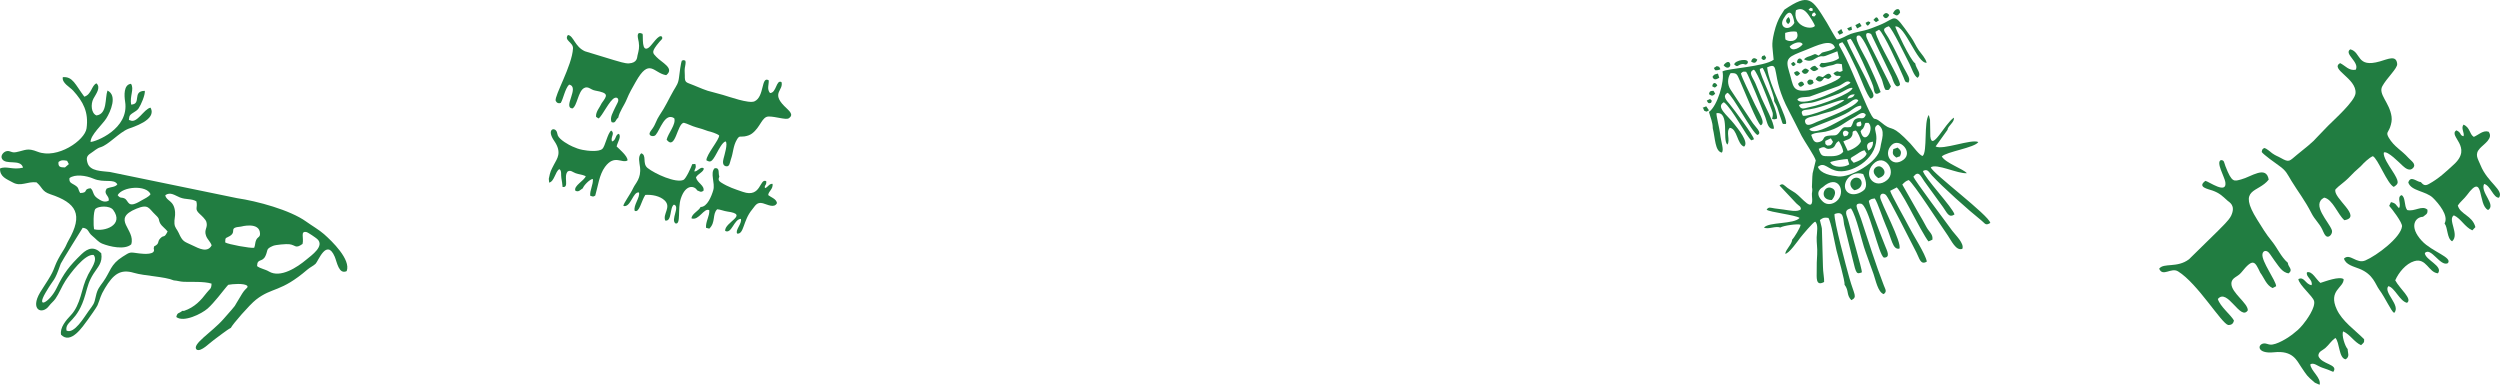 <?xml version="1.0" encoding="UTF-8"?> <svg xmlns="http://www.w3.org/2000/svg" xmlns:xlink="http://www.w3.org/1999/xlink" xmlns:xodm="http://www.corel.com/coreldraw/odm/2003" xml:space="preserve" width="162.872mm" height="25.067mm" style="shape-rendering:geometricPrecision; text-rendering:geometricPrecision; image-rendering:optimizeQuality; fill-rule:evenodd; clip-rule:evenodd" viewBox="0 0 7299.03 1123.34"> <defs> <style type="text/css"> .fil0 {fill:#217D41} .fil1 {fill:#217D41} </style> </defs> <g id="Слой_x0020_1">  <path class="fil0" d="M844.17 712.94c19.96,2.31 17.37,14.56 39.16,-0.73 4.45,-17.76 -7.15,-38.22 11.15,-34.75 4.97,0.94 27.66,16.75 31.59,20.27 23.08,20.66 -17.04,47.95 -31.45,60.07 -26.47,22.26 -75.75,55.02 -109.51,34.81 -11.52,-6.9 -23.98,-7.77 -34.55,-15.67 0.5,-23.92 15,-9.62 24.47,-29.74 8.31,-17.68 -0.07,-19.8 22,-29.34 7.82,-3.38 38.93,-5.87 47.13,-4.92zm-186.71 -5.24c0.38,-16.56 1.29,-10.98 13.58,-18.65 21.74,-13.57 -6.18,-24.15 32.46,-27.5 0.11,-0.01 54.92,-15.14 55.65,20.61 0.22,11.01 -6.31,8.45 -11.11,18.27 -3.63,7.43 -2.33,14.13 -5.86,22.89 -9.9,2.25 -77,-10.08 -84.73,-15.62zm-207.68 11.82l-0.96 6.48c7.2,18.8 -30.01,15.51 -42.15,13.92 -29.16,-3.82 -25.19,-5.23 -48.62,9.52 -36.19,22.78 -35.31,43.3 -56.5,72.86 -11.18,15.59 -17.26,21.87 -21.48,41.57 -5.4,25.25 -6.87,24.14 -21.63,44.56 -12.36,17.11 -42.05,68.17 -64.36,56.6 -4.62,-29.05 32.2,-23.35 55.34,-105.86 6.92,-24.67 9.73,-37.88 23.46,-59.8 12.79,-20.42 27.2,-31.72 22.77,-59.98 -19.78,-20.2 -38,-16.26 -57.37,2.42 -35.91,34.64 -51.74,55.16 -73.06,99.31 -19.93,41.27 -61.43,63.53 -32.23,13.44 26.97,-46.28 24.33,-27.9 44.42,-84.84 1.52,-4.32 63.42,-104.13 64.04,-104.73 18.09,1.99 14.56,12.76 27.81,23.47 10.57,8.54 17.65,18.18 29.09,22.82 21.78,8.84 65.97,18.95 84.81,2.09 13.6,-44.14 -60.33,-73.31 15.2,-104.15 35.84,-14.64 35.26,-1.1 55.54,18 14.69,13.83 6.81,12.01 14.33,25.88 3.39,6.26 14.9,14.72 21.12,22.71 -10.84,21.63 -9.78,8.08 -21.32,20.04 -10.41,10.79 -0.26,14.45 -18.24,23.67zm-175.23 -50.22c-1.87,-8.73 -2.75,-52.88 4.27,-59.63 8.38,-8.05 41.6,-10.42 51.64,3.24 32.71,44.52 -26.05,64.34 -55.91,56.39zm234.79 -16.47c-1.04,-12.52 2.94,-21.07 1.81,-33.96 -3.09,-35.35 -25.78,-30.88 -28.54,-49.05 14.83,-10.59 28.22,0.83 42.53,6.56 17.77,7.12 33.76,2.78 48.19,11.45 4.9,19.01 -6.86,21.67 9.63,36.65 5.58,5.07 17.52,15.87 19.7,23.63 4.88,17.45 -7.98,21.6 -0.82,40.88 3.67,9.87 12.82,17.26 16.09,27.35 -11.94,22.43 -36.84,9.37 -55.4,0.35 -24.81,-12.05 -28.65,-9.56 -40.75,-36.61 -5.31,-11.85 -11.39,-14.69 -12.44,-27.25zm-165.85 -83.01c14.18,-25.58 83.94,-30.63 96.09,-2.87 -5.51,8.36 -18.24,13.15 -27.22,18.67 -41.39,25.4 -35.68,0.17 -48.61,-6.14 -9.84,-4.8 -11.69,1.25 -20.26,-9.66zm-59.3 8.88c-14.74,-10.33 -9.85,-20.85 -19.77,-29.18 -22.85,2.33 -4.83,13.12 -30.23,14.06 -7.92,-12.47 -2.03,-14.72 -16.9,-23.77 -9.37,-5.7 -15.95,-6.8 -14.45,-19.92 15.96,-11.97 47.9,-7.85 69.85,1.64 31.2,13.5 59.82,-1.07 69.97,16.7 -6.99,9.07 -18.7,6.53 -31.36,12.56 -10.12,16.71 7.93,19.44 6.4,34.73 -11.8,7.02 -22.5,0.88 -33.51,-6.83zm-113.43 -105.74c8.57,-6.54 14.4,-5.48 25.11,-3.51l5.12 9.68 -11.31 9.72c-13.7,-0.09 -20.3,-1.32 -18.92,-15.89zm336.48 345.64c11.88,0.83 17.99,3.75 29.87,4.17 20.21,0.71 58.73,-1.64 80.5,5.27 -0.25,16.51 -5.21,14.92 -13.99,26.5 -16.59,21.86 -35.09,42.56 -66.42,53.1l-5.12 -0.04c-9.63,8.59 -14.21,3.36 -17.35,17.93 21.13,16.62 73.55,-8.85 91.78,-25.02 9.62,-8.53 21.46,-22.33 30.33,-33 4.19,-5.03 27.04,-33.98 29.55,-36 14.35,-2.47 44.2,-4.88 54.88,2.25 5.02,6.61 -2.79,5.18 -14.31,23.58 -32.28,51.53 -6.83,19.54 -54.72,74.45 -33.32,38.2 -94.6,74.21 -77.86,89.19 12.84,6.89 37.54,-19.76 49.63,-28.26 12.11,-8.51 39.35,-30.38 49.97,-35.43 4.98,-10.57 54.8,-67.85 73.47,-82.4 48.16,-37.53 71.37,-20.22 150.29,-87.99 7.7,-6.61 16.81,-10.39 23.54,-16.65 7.59,-7.07 32.39,-75.98 56.08,-20.6 6.55,15.32 11.71,52.58 34.83,41.92 12.9,-33.6 -42.76,-87.31 -66.19,-107.99 -14.13,-12.47 -36.21,-25.25 -52.29,-36.82 -47.01,-33.79 -143.48,-59.7 -201.52,-68.21l-371.51 -76.49c-22.36,-2.89 -58.11,-1.41 -65.22,-26.7 -3.85,-13.7 -2.7,-20.22 9.72,-28.13 10.79,-6.88 17.39,-14.26 28.39,-17.43 22.91,-6.62 54.42,-43.05 81.1,-53.76 11.04,-4.44 84.84,-25.61 64.82,-61.76 -19.19,3.83 -39.16,46.81 -59.03,37.25 -2.42,-2.81 -5.84,4.23 -2.91,-10.31 2.11,-10.45 19.64,-13.74 27.03,-24.63 7.36,-10.84 19.54,-39.41 18.28,-51.34 -38.25,0.19 -8.32,39.22 -39.99,40.1 -4.45,-25.4 9.73,-45.63 -0.41,-60.66 -21.91,2.21 -19.89,34.78 -17.18,51.9 12.77,80.49 -87.29,117.88 -100.88,117.79 -0.28,-20.25 35.01,-51.28 45.89,-68.59 12.74,-20.25 33.14,-67.37 3.51,-81.41 -7.91,22.26 0.27,68.31 -32.14,72.65 -15.65,-6.18 -17.29,-33.25 -8.87,-48.96 7.17,-13.39 22.52,-32.23 8.87,-44.69 -14.19,5.39 -14.41,32.66 -35.53,38.88 -26.97,-36.21 -33.7,-59.31 -62.75,-56.97 -3.34,17.11 20.73,28.85 30.26,39.39 29.34,32.43 45.5,62.52 39.1,109.93 -4.76,35.28 -85.67,90.87 -142.92,68.41 -30.55,-11.98 -34.35,-4.5 -62.72,1.22 -14.74,2.97 -16.45,-5.63 -28.63,-2.71 -7.91,1.9 -17.5,12.23 -12.86,21.61 10.35,20.48 54.81,-0.51 61.63,26.36 -30.52,7.46 -49.06,-5.93 -67.2,2.51 -0.7,24.22 18.42,30.35 37.44,40.79 23.67,12.98 41.85,-3.59 69.05,-0.43 17.86,14.83 15.05,26.32 40.32,34.72 75.88,25.22 97.35,58.41 52.68,135.87 -5.16,8.95 -6.47,15.08 -12.64,24.77 -31.25,49.01 -22.76,48.48 -39.71,78.16 -9.79,17.14 -20.04,31.18 -29.8,47.47 -30.86,51.48 5.62,66.73 25.64,40 6.42,-8.58 13.05,-12.94 18.88,-21.22 10.63,-15.09 18.5,-35.78 28.74,-51.68 13.39,-20.8 57.16,-80.17 82.67,-76.04 12.87,15.03 -7.83,40.81 -15.82,56.93 -12.86,25.93 -14.14,37.38 -22.16,63.86 -5.96,19.7 -14.36,40.2 -28.36,54.88 -13.52,14.17 -32.99,36.47 -28.64,57.36 28.73,28.82 62.68,-23.17 78.57,-44.73 4.75,-6.43 25.5,-35.85 27.71,-41.21 9.29,-22.45 7.63,-26.62 21.86,-50.2 24.24,-40.22 44.68,-56.68 84.47,-44.7 30.42,9.16 90.22,10.77 116.33,22.02z"></path> <g id="_2008173128096"> <path class="fil1" d="M6892.27 485.62c8.37,-9.45 24.46,-25.02 35.45,-29.69 14.45,6.22 42.06,80.76 61.15,89.73 14.23,-9.44 18.05,-12.8 -5.7,-49.23 -7.45,-11.43 -26.7,-39.56 -23.11,-51.33 11.36,-5.14 45.04,29.99 55.19,39.22 8.03,7.53 20.77,16.54 30.07,6 10.25,-11.62 -5.97,-20.75 -14,-29.76 -19.73,-22.14 -41.22,-31.94 -56.68,-57.93 -9.66,-16.24 -2.09,-15.6 3.42,-30.89 3.78,-10.49 5.84,-20.89 4.36,-31.35 -5.84,-41.4 -39.77,-65.23 -26.92,-88.84 13.13,-24.14 44.47,-52 43.34,-64.82 -2.36,-26.79 -25.91,-14.51 -50.42,-7.48 -69.4,19.93 -53.81,-27.16 -86.5,-35.27 -19.95,13.11 28.02,37.29 15.9,59.63 -20.27,3.73 -30.06,-11.99 -45.71,-19.36 -30.64,18.05 48.86,44.6 45.14,87.98 -2.03,23.66 -62.53,77.03 -80.71,95.53 -54.04,54.95 -28.26,34.05 -90.08,84.03 -22.57,18.25 -21.82,23.94 -47.35,9.42 -10.47,-5.95 -13.53,-5.66 -25.03,-13.65 -7.62,-5.3 -15.08,-13.72 -23.57,-15.48 -6.39,4.63 -5.34,3.23 -7.16,11.7 5.55,7.94 40.63,33.01 50.41,39.85 21.66,15.18 23.96,24.22 36.68,44.98 19.7,32.17 38.43,55.22 58.14,93.78 9.85,19.27 22.4,28.74 31.52,47.5 2.95,6.07 7.64,19.91 14.7,21.13 7.87,1.37 16.5,-10.49 13.16,-19.66 -8.77,-24.05 -60.81,-74.06 -22.4,-94.38 24.62,4.14 40.06,49.64 59.16,65.94 54.85,-9.38 -35.52,-65.62 -25.98,-90.09 8.01,-9.24 27.29,-21.91 38.38,-33.65 10.28,-10.88 23.72,-24 35.15,-33.57z"></path> <path class="fil1" d="M6599.01 796.06c11.35,14.88 17.76,36.79 36.15,44.98l10.29 -5.39c-0.28,-16.36 -43.57,-72.88 -39.93,-94.06 1.68,-9.77 10.72,-11.83 18.04,-4.54 4.84,4.82 11.64,16.77 16.65,23.11 11.07,14 21.94,35.76 41.86,37.9 14.2,-11.56 -2.23,-18.56 -2.44,-30.78 -19.85,-17.01 -30.44,-43.23 -46.93,-63.31 -17.33,-21.09 -28.02,-39.48 -42.38,-62.35 -59.1,-94.18 2.61,-77.55 33.45,-117.28 -7.3,-42.95 -51.41,-7.93 -80.5,-0.53 -20.58,5.23 -26.65,11.05 -45.89,-38.7 -4.21,-10.88 -2.96,-17.51 -12.97,-17.73 -15.7,5.34 10.36,48.84 12.7,64.19 5.71,37.6 -48.18,-1.6 -58.15,-3.57 -25.44,18.41 8.43,23.85 20.72,28.32 20.68,7.52 28.26,15.43 43.67,29.42 5.45,4.95 24.93,13.6 10.73,43.99 -6.4,13.7 -27.6,32.87 -38.62,44.42l-84.42 82.77c-34.79,26.36 -73.87,9.54 -87.11,27.57 10.5,24.95 34.87,-4.75 55.22,7.83 57.17,35.37 126.35,151.65 146.19,156.53 9.71,0.3 15.05,-3.66 16.87,-13.26 -9.38,-16.6 -40.58,-40.96 -46.99,-62.58 28.13,-33.8 66.25,65.74 87.5,32.97 0.66,-20.61 -47.82,-51 -47.92,-77.52 -0.07,-18.43 17.99,-19.32 28.82,-32.82 35.48,-44.26 39.68,-32.22 55.42,0.42z"></path> <path class="fil1" d="M6758.55 1117.39l13.78 5.96c5.78,-19.93 -26.52,-41.3 -27.05,-59.71 10.37,-6.12 21.4,5.42 34.41,9.69 9.82,3.23 23.35,8.1 32.55,12.39 16.66,-22.51 -34.97,-21.47 -43.46,-46.47 -0.07,-13.53 11.31,-15.15 20.96,-23.8 11.33,-10.15 14.91,-18.57 28.65,-28.85 12.7,12.61 9.72,59.42 30.06,62.48 12.93,-8.12 5.89,-18.91 5.84,-29.92 -7.81,-7.95 -18.58,-41.4 -13.04,-51.66 20.1,8.82 32.07,31.42 52.17,40.29 8.77,-8.61 9.31,-6.82 8.9,-17.47 -27.29,-27.38 -63.46,-51.85 -79.75,-86.8 -26.14,-56.07 20.87,-63.29 19.95,-88.55 -12.58,-9.11 -53.15,6.43 -67.86,11.02 -12.99,-10.91 -24.26,-35.59 -39.22,-30.94 -3.86,14.3 17.87,20.8 13.59,37.52 -18.37,-2.25 -21.22,-26.27 -38.73,-17.72 2.04,17.37 42.54,49.95 45.97,64.2 4.48,18.62 -21.34,55 -33.01,68.95 -11.32,13.53 -17.54,18.26 -30.68,28.69 -11.2,8.89 -46.54,31.41 -64.82,29.43 -5.51,-0.59 -12.06,-3.87 -17.44,-3.48 -19.94,1.46 -22.5,31.39 29.25,25.84 55.25,-5.92 66.21,24.3 79.34,43.52 16.42,24.06 15.43,24.99 39.64,45.37z"></path> <path class="fil1" d="M7137.18 652.3c10.19,13.66 6.39,43.26 21.97,52.2 22.72,-19.75 -14.09,-63.59 5.14,-75.85 21.21,9.65 31.1,33.49 53.86,43.93l9.06 -9.47c-8.95,-34.25 -44.34,-36.82 -51.35,-63.16 6.15,-9.93 18.55,-19.31 26.88,-30.64 51.12,-69.56 30.4,29.54 61.63,43.83 24.38,-15.47 -23.98,-51.73 -11.71,-76.06 18.65,4.11 26.81,41.13 43.41,40.1 15.44,-22.25 -33.41,-43.56 -53.98,-95.15 -7.17,-17.98 -18.44,-31.08 -1.7,-48.93 12.37,-13.2 39.65,-29.3 25.5,-48.53 -15.99,-5.37 -29.48,9.28 -43.33,15.09 -13.45,-8.43 -9.98,-26.9 -30.06,-35.83 -8.29,10.76 3.38,23.4 0.22,33.87 -12.33,-2.3 -5.39,-10.83 -21.36,-17.21 -24.07,16.99 49.13,48.44 -6.74,99.4 -24.46,22.31 -43.57,40.98 -73.53,57.45 -10.79,5.93 -15.79,2.93 -23.25,-5.77 -12.06,-0.37 -29.51,-20.66 -36.57,1.17 8.05,25.31 51.63,24.71 72.18,45.07 16.42,16.26 46.56,51.93 33.75,74.48z"></path> <path class="fil1" d="M6975.55 601.03c7.89,8.6 38.6,48.74 37.45,59.73 -3.41,32.54 -73.47,85.34 -107.2,99.69 -25.85,10.99 -44.85,-22.39 -62.29,-5.51 4.88,18.04 28.37,23.11 45.06,29.79 40.79,16.31 46.32,45.2 57.82,60.84 18.99,25.84 34.45,62.73 43.59,68.13 20.74,-21.59 -32.78,-60.41 -16.82,-78.29 18.9,4.51 33.02,43.86 54.36,48.71 16.88,-11.31 -20.4,-39.83 -34.36,-65.72 9.98,-22.56 30.87,-48.46 55.28,-55.84 35.68,-10.78 41.68,32.91 69.39,35.46 16.38,-21.44 -37.17,-38.97 -38.27,-59.22 17.87,-19.06 45,40.62 67.14,29.65 15.04,-16.88 -46.26,-33.53 -75.54,-64.93 -40.02,-42.91 -18.52,-70.24 3.05,-70.53 8.95,-7.56 14.36,-7.65 12.98,-20.85 -15.95,-13.91 -36.93,6.54 -59.13,1.08 -9.4,-11.82 -4.36,-38.34 -16.64,-43.51 -14.73,6.38 0.93,26.87 -7.36,37.98 -9.53,-8.96 -7.3,-13.99 -23.33,-17.59l-5.18 10.91z"></path> </g> <g id="_2008173130592"> <path class="fil1" d="M5468.53 479.52c33.25,-35.67 71.15,20.9 41.07,46.19 -35.12,29.53 -72.33,-12.66 -41.07,-46.19zm-28.79 28.56c5.95,12.79 14.33,36.04 2.27,46.9 -11.39,10.25 -33.21,17.46 -46.65,7.17 -23.5,-17.99 2.15,-66.82 44.38,-54.07zm-118.14 38.48c43.56,-39.58 66.46,8.77 45.86,35.23 -10.73,13.79 -31.92,19.49 -44.97,7.29 -30.21,-28.26 -0.92,-42.5 -0.89,-42.52zm201.78 -123.71c22.44,-21.34 63.54,21.65 33.8,43.71 -34.09,25.28 -61.07,-17.8 -33.8,-43.71zm-111.33 52.47c-12.36,-12.44 -11.77,-13.14 3.49,-21.63 9.61,-5.35 16.58,-12.62 28.22,-14.97l6.24 10.24c-5.1,13.41 -24.8,22.01 -37.95,26.37zm-68.62 -1.72c6.33,-3.74 41.44,-9.2 50.79,-9.47l4.9 15.82c-14.39,9.63 -47.66,10.67 -55.7,-6.35zm111.53 -33.91c-7.95,-15.37 -3.71,-24.33 13.71,-26.07 0.1,10.93 -3.89,20.69 -13.71,26.07zm-73.19 -26.9c10.44,-5.79 19.32,-4.65 25.14,-15.76 5.05,-9.63 -3.37,-13.85 11.52,-15.88 6.87,6.66 12.85,21.22 15.01,31.16 -4.26,12.32 -24.35,24.67 -38.79,28.09l-12.88 -27.62zm-74.26 74.33c20.31,-16.55 28.7,9.29 60.75,12.65 45.46,4.75 118.3,-41.9 109.37,-106.57 -2.12,-15.35 -8,-21.67 5.27,-29.34 24.34,15.51 9.8,45.55 7.16,66.72 -5.53,44.41 -89.07,88.21 -123.15,84.55 -19.95,-2.14 -51.61,-7.56 -59.4,-28zm37.18 -53.24c17.16,-3.93 9.81,-14.43 23.99,-22.11 5.63,9.34 12.03,21.35 12.73,31.45 -9.11,11.71 -26.08,13.22 -40.72,12.9 -19.93,-0.43 -23.49,1.23 -30.64,-21.65 23.98,-12.48 14.79,3.95 34.64,-0.6zm87.52 -50.6c5.36,-9.66 5.52,-2.6 10.54,-14.74 3.83,-9.26 -0.32,-10.52 12.7,-9.75 18.64,18.1 -12.09,68.78 -23.25,24.49zm-86.82 20.48l6.26 10.41c-4.54,8.59 -5.82,10.89 -16.33,10.92 -7.12,-5.1 -6.26,-2.66 -6.13,-13.7l16.2 -7.63zm38.4 -5.52c-10.18,-16.58 6.6,-22.21 13.77,-10.89 -4.17,10.51 -2.46,8.16 -13.77,10.89zm48.67 -43.7c4.31,10.97 2.44,16.49 -11.15,13.75 -3.37,-11.15 1.92,-10.93 11.15,-13.75zm-28.86 16.22c-19.1,3.2 -18.56,-5.5 -30.83,11.92 -10.76,15.29 -13.1,11.99 -29.4,13 -26.77,1.66 -12.17,12.32 -30.64,18.53 -16.85,5.66 -19.58,-7.25 -24.75,-20.33 9.78,-7.3 28.71,-6.77 41.35,-9.4 37.94,-7.9 56.61,-28.04 82.23,-41.09 15.42,-7.85 26.4,-21.33 36.02,-8.14 -7.39,17.65 -15.03,5.23 -28.55,11.65 -10.59,5.04 -7.41,13.6 -15.43,23.88zm-42.48 -12.54c-14.65,7.96 -68.37,37.82 -78.87,18.7 5.42,-4.87 91.53,-34.09 116.44,-50.65 10.89,-7.23 21.78,-17.5 35.13,-17.69 2.08,9.01 -0.81,9.49 -10.87,15.77l-61.82 33.87zm-55.49 -21.35c40.75,-13.84 35.99,-6.56 84.87,-31.63 11.83,-6.06 26.2,-22.47 35.17,-12.01 -9.72,20.74 -94.97,51.94 -120.93,62.57 -10.42,4.28 -32.21,18.14 -34.8,-1.46 -1.63,-12.39 25.32,-13.95 35.69,-17.47zm109.35 -61.65c-4.1,10.36 -10.97,9.89 -21.25,12.91 2.15,-9.17 11.52,-12.69 21.25,-12.91zm-132.25 44.16c42.95,-6.87 90.37,-30.79 101.85,-27.25 -11.11,13.56 -104.42,50.09 -120.9,45.71 -10.17,-18.28 6.03,-16.38 19.05,-18.45zm86.2 -46.28c11.16,-4.26 30.83,-19.1 39.71,-16.36 -1.4,16.59 -96.03,50.53 -121.27,54.99 -16.29,2.88 -28.67,12.07 -35.11,-4.72 10.09,-7.24 23.51,-4.75 37.27,-7.24 17.04,-3.08 61.35,-19.77 79.39,-26.67zm33.98 -31.51c-11.24,11.54 -137.98,74.79 -155.32,49.56 4.45,-9.33 25.71,-6.9 35.94,-9.06l84.96 -30.95c14.14,-6.08 24.41,-20.37 34.43,-9.55zm-28.49 -18.04c-6.74,14.17 -76.66,37.64 -94.6,40.04 -48.96,6.57 -43.38,-13.84 -55.7,-52.53 -13.73,-43.1 -2.86,-44.92 48.13,-65.13 31.51,-12.49 75.83,-35.13 85.17,-6.91 -4.88,6.25 -17.17,9.16 -25,11.19 -20.46,5.3 -7.73,1.1 -22.92,12.08 -13.05,-7.08 -9.51,-4.19 -22.84,0.61 -8.46,3.05 -12.92,3.34 -19.76,10.23 23.65,12.45 31.34,-5.5 48.26,-8.66 6.01,-1.12 6.07,1.39 14.29,-1.22l35.03 -13.52 4.85 20.17c-11.19,8.62 -22.86,10.8 -38.68,13.54 -14.1,2.44 -11.11,-4.46 -18.88,7.73 8.08,11.6 16.38,2.51 32.59,0.16 18.1,-2.63 11.44,-8.02 33.17,-3.96l2.16 19.38c-17.06,9.44 -7.43,-6.54 -26.92,7.16 10.38,13.84 13.99,3.26 21.64,9.64zm-111.24 -94.53c-5.1,8.44 -30.96,25.02 -38,6.87 5.94,-7.23 30.32,-19.32 38,-6.87zm-50.21 -13.54c-1.12,-4.09 -1.15,-15.58 -0.96,-19.38 9.9,-3.44 23.81,-5.64 33.59,-3.21 10.87,23.93 -16.35,33.41 -32.63,22.59zm84.03 -79.48c5.75,6.88 7.6,4.84 -0.25,12.4l-6.45 -2.05c0.45,-7.73 0.05,-5.69 6.7,-10.35zm1.81 39.96c-12.69,13.5 -66.24,-0.65 -55.32,-45.97 15.25,-7.73 25.03,-1.47 35.01,11.24 4.26,5.43 19.91,29.04 20.31,34.74zm-5.88 -45.32c-5.1,3.16 -8.74,1.01 -12.75,-2.32 10.66,-9.13 2,-4.57 11.28,-4.36l1.47 6.67zm-54.07 36.22c-15.09,26.7 -46.32,13.88 -32.16,-11.51 18,-32.29 27.9,-17.67 32.16,11.51zm-28.96 -38.74c-2.77,6.43 -19.54,22.32 -30.09,66.82 -9.04,38.12 -4.18,42.98 -1.41,79.5 -27.38,20.49 -135.99,25.36 -149.34,34.09 6.75,28.32 -14.76,100.89 -39.49,118.31 4.67,18.13 10.81,28.56 11.08,47.66 7.27,28.78 6.28,67.58 26.7,71.1 6.27,-8.99 -1.81,-26.65 -5.31,-56.05 -1.56,-13.05 -11.66,-52.96 -10.5,-59.1 40.15,-5.9 15.82,79.3 31.9,91.73 8.98,-13.13 -5.1,-37.26 6.95,-49.04 22.14,2.66 20.8,47.51 41.66,55.06 15.75,-12.48 -19.16,-53.94 -29.31,-66.84 -20.62,-26.22 -54.07,-49.13 -29.68,-62.97 24.99,18.6 66.86,102.32 80.29,111.31l7.48 -2.98c-0.22,-9.85 -57.71,-86.6 -70.6,-102.28 -8.75,-10.65 -23.06,-23.97 -6.3,-33.57 15.81,8.52 71.23,116.28 87.1,123.27 16.33,-6.27 -8.01,-24.87 -16.72,-39.58l-61.54 -92.68c-9.98,-14.99 -9.62,-33.95 -0.11,-48.26 19.96,-1.27 18.74,4 27.9,23.82 12.24,26.49 49.2,122.1 60.36,128.51 15.8,-8.2 -7.19,-37.68 -23.18,-73.54 -6.49,-14.56 -33.6,-68.09 -34.83,-78.27 7.42,-6.63 5.36,-4.93 15.18,-4.58 6.4,7.93 47.81,110.27 56.07,132.86 5.75,15.73 7.92,36.6 24.91,33.32 1.68,-16.83 -27.68,-68.99 -35.94,-89.08 -6.03,-14.67 -11.56,-28.52 -17.92,-43.23 -7.22,-16.71 -22.77,-33.18 -4.45,-39.97 10.45,7.29 41.28,87.67 47.97,107 6.18,17.84 9.95,19.27 5.07,36.71 7.26,1.61 6.38,2.06 14.61,-1.08 1.55,-29.9 -53.02,-130.39 -50.34,-144.85l7.5 -3.13c6.29,3.93 31.69,78.54 33.55,87.56 2.41,11.71 -2.76,4.19 5.81,18.92 5.79,9.94 7.54,22.67 15.65,44.41 4.32,11.59 1.21,14.23 13.88,12.77 6.54,-15.48 -49.2,-110.68 -55.05,-165.07 41.05,-18.53 7.27,22.02 63.65,127.24 12.77,23.83 24.95,49.66 37.19,73.18 8.24,15.82 37.93,58.47 41.08,71.49l-9.1 37.37c-1.61,12.78 -1.19,27.16 -2.07,40.1 3.06,14.48 -1.37,13.72 0.14,27 6.17,54.2 -29.06,3.57 -48.99,-10.05 -7.9,-5.4 -15.63,-9.24 -23.35,-15.15 -9.94,-7.62 -12.79,-13.9 -22.45,-6.4l49.19 52.35c8.26,8.13 12.87,7.86 13.3,16.97 -9.43,9.54 -36.68,2.81 -50.59,1.01 -8.36,-1.08 -17.03,-2.11 -25.45,-3.29 -12.56,-1.76 -18.24,-5.83 -24.04,3.8 9.41,7.25 84.17,15.14 96.26,23.95 -16.78,19.17 -90.45,10.93 -104.11,28.41 14.09,5.62 33.12,-5.55 47.89,-0.47 8.21,-5.36 50.66,-11.75 59.17,-8.04 -0.07,7.23 -19.12,38.51 -24.56,43.23 -1.28,15.11 -17.98,27.15 -20.43,41.48 10.76,0.12 36.12,-36.57 43.98,-46.78 5.2,-6.76 38.18,-46.23 43.53,-46.97 9.98,8.01 4.79,32.66 4.38,45.5 -0.55,17.22 2.53,30.33 1.46,49.7 -1,18.05 -1.66,31.05 -1.36,48.83 0.29,16.9 -4.21,46.28 21.64,32.07 0.87,-8.77 -3.45,-30.7 -3.38,-44.25l-3.14 -111.84c-1.08,-7.46 -4.39,-16.89 -5.87,-24.7 9.61,-7.49 13.04,-7.8 24.85,-6.29 7.67,10.72 19.23,76.87 23.8,95.46 3.77,15.35 25.47,90.59 23.29,99.39 13.93,18.66 4.5,28.74 19.85,45.29 18.85,-9.44 8.12,-15.56 -5.38,-63.78 -9.48,-33.84 -45.91,-168.28 -43.63,-187.61 26.48,-9.96 24.66,10.24 27.96,30.61l25.58 103.41c9.62,40.22 10.6,42.43 26.4,36.06 0.85,-7.6 -32.15,-120.6 -38.89,-147.4 -4.96,-19.73 -16.68,-33.91 6.99,-39.26 16.7,24.33 30.63,94.48 42.53,126.8 8.1,21.99 15.8,43.56 23.54,65.53 5.73,16.26 12.57,52.53 29.41,58 10.06,-7.49 5.29,-12.93 0.62,-24.88 -23.9,-61.13 -46.66,-133.94 -67.11,-195.67 -3.14,-9.47 -7.67,-19.27 -10.65,-28.07 -3.67,-10.84 -3.41,-16.45 10.25,-15.52 23.03,1.56 52.31,152.77 67.71,157.55 20.55,-0.02 8.16,-21.42 3.46,-34.01 -5.57,-14.93 -11.57,-29.43 -17.43,-44.26 -4.9,-12.39 -30.36,-80.01 -30.26,-87.39 7.73,-6.61 7.73,-5.25 17.31,-7.13 8.11,11.01 24.57,62.01 32.37,79.2 17.41,38.33 19.2,71.37 39.53,67.43 8.9,-16.66 -55.46,-135.59 -56.07,-150.12 -0.44,-10.39 8.65,-13.34 16.25,-7.09 8.55,7.03 74.9,140.89 89.86,169.04 8.21,15.47 11.56,37.59 30.1,25.94 -3.72,-21.76 -41.44,-79.73 -53.24,-103.5 -9.23,-18.6 -50.67,-90.87 -53.84,-103.05l19.43 -10.07c10.8,10.94 37.43,60.73 45.93,77.15 7.21,13.94 38.95,72.61 46.53,80.58l11.57 -5.06c1.94,-16.31 -9.05,-21.43 -17.47,-36.83 -7.81,-14.26 -15.44,-28.83 -24.12,-42.58l-46.39 -81.52c6.52,-6.62 9.88,-10.2 18.72,-13.12 15.06,10.41 91.09,129.13 114.32,162.1 9.39,13.32 24.18,46.42 42.32,38.55 6.09,-15.58 -19.87,-39.71 -29.13,-52.09 -17.32,-23.15 -112.06,-150.74 -113.91,-158.35 15.63,-20.06 21.58,-1.11 31.8,13.15l55.15 76.13c10.86,15.07 16.52,32.52 33.09,20.86 -4.67,-19.64 -87.72,-106.98 -92.06,-126.8 13.74,-7.35 16.76,2.54 26.21,12.99 29.06,32.09 108.4,102.79 144.26,131.33 11.39,9.06 11.85,16.27 26.21,7.34 -4.16,-22.47 -168.32,-144.69 -173.79,-162.16 15.45,-12.87 80.25,19.65 105.26,16.87 -11.15,-12.76 -61.81,-29.32 -73.16,-48.74 13.69,-14.01 96.54,-25.62 106.68,-42.14 -19.82,-9.77 -104.36,24.43 -124.68,12.86l34.67 -48.4c0.82,-11.6 21.28,-22.36 18.55,-35.66 -26.86,18.01 -64.16,99.56 -68.67,54.75l-0.88 -48.41 -3.44 -14.2c-15.26,18.2 -3.58,108.6 -18.21,119.75 -8.76,-1.34 -27.77,-27.83 -35.89,-36.37 -55.01,-57.9 -50.64,-35.87 -75.11,-53.85 -5.69,-4.19 -14.68,-11.99 -19.66,-14.87 -10.57,-6.14 -9.77,0.62 -17.58,-11.65 -13.51,-21.24 -54.02,-124.19 -76.04,-169.48 -4.79,-9.86 -10.29,-19.88 -15.19,-29.04 -5.65,-10.55 -8.84,-12.25 5.22,-17.01 11.84,14.23 33.56,63 42.9,81.85 7.2,14.53 29.99,77.78 39.82,82.94 17.79,-5.79 1.38,-24.05 -4.98,-38.99 -13.72,-32.18 -64.89,-123.02 -63.99,-132.1l9.91 -3.65c9.91,8.73 59.79,118.66 65.92,137.63 4.24,13.1 1.59,32.15 22.15,18.01 -11.36,-30.48 -24.91,-60.42 -39.21,-90.09 -11.74,-24.37 -47.09,-78.41 -22.95,-75.08 11.89,5.07 37.25,64.93 44.11,80.14 6.44,14.3 11.97,27.88 19.06,42.5 6.49,13.38 6.93,27.45 13.35,36.2 12.12,1.57 10.18,-1.12 15.68,-10.33l-65.41 -129.77c-18.78,-36.27 6.09,-24.3 7.41,-23.21l60.3 125.25c3.72,9.85 11.05,38.29 24.11,23.48 2.56,-15.59 -66.11,-124.36 -71.73,-154.97l10.42 -6.31c13.7,8.48 59.6,111.26 71.52,138.7 5.27,12.14 3.03,14.26 14.38,15.92 6.85,-11.39 -1.37,-20.28 -13.59,-43.71 -16.82,-32.25 -26.47,-55.67 -45.14,-87.91 -10.6,-18.3 -21.97,-25.12 1.28,-33.01 10.72,7.16 48.83,86.86 60.55,109.83 6.27,12.29 12.97,34.96 23.52,40.8 14.16,-11.9 -4.31,-25.79 -6.81,-42.37 -13.3,-6.59 -58.62,-104.29 -58.29,-107.57 28.28,-5.4 64.67,110.12 91.84,105.81 -4.23,-14.54 -14.68,-24.36 -23.09,-36.38 -9.09,-12.99 -13.75,-25.78 -23.07,-38.93 -54.96,-77.6 -38.49,-55.4 -93,-34 -12.55,4.93 -29.33,12.01 -41.96,14.88 -12.24,2.79 -28.95,6.21 -40.25,10.18 -13.79,4.85 -26.99,15.08 -40.76,16.24 -5.05,-5.05 -23.38,-39.25 -29.58,-49.33 -43.46,-70.7 -51.72,-86.36 -123.59,-37.7z"></path> <g> <path class="fil1" d="M5349.32 549.74c-25.01,-13.05 -40.2,34.75 -1.17,34.24 8.54,-9.5 15.74,-27.24 1.17,-34.24z"></path> <path class="fil1" d="M5414 555.29c26.9,-3.79 26.66,-33.37 8.93,-36.33 -17.52,-2.93 -31.37,21.78 -8.93,36.33z"></path> <path class="fil1" d="M5484 520.08c31.3,-8.76 15.1,-34.4 1.9,-34.55 -8.44,-0.1 -16.4,7.3 -15.34,16.06 1.08,8.94 7.19,13.58 13.44,18.49z"></path> <path class="fil1" d="M5536.37 460.07l10.71 -3.8c5.72,-12.24 3.01,-17.13 -6.75,-25.41l-12.56 4.38c-2.93,13.48 -2.18,16.76 8.6,24.83z"></path> </g> <path class="fil1" d="M5321.9 225.28c-11.46,-3.45 -13.81,-6.23 -21.02,6.09 15.31,15.47 20.93,0.07 25.15,-4.09 12.23,1.48 9.36,7.79 21.19,-3.39 -5.24,-16.57 -16.12,-5.79 -25.32,1.4z"></path> <path class="fil1" d="M5063.25 188.23c10.29,9.27 9.74,2.42 19.78,-0.59 12.45,-3.74 11.78,5.88 19.45,-3.1 6.86,-16.26 -38.08,-9.29 -39.23,3.69z"></path> <path class="fil1" d="M5526.68 39.7c7.25,2.58 11.07,12.07 20.87,-3 -1.25,-17.45 -16.78,-9.81 -20.87,3z"></path> <path class="fil1" d="M5299.13 191.93c-8.95,1.99 -8.35,2.56 -14.65,8.54 9.6,7.99 11.45,10.69 24.83,0.82l-10.18 -9.36z"></path> <path class="fil1" d="M5032.24 190.6c10.86,13.45 21.47,4.98 19.36,-3.42 -3.17,-12.68 -15.34,-3.36 -19.36,3.42z"></path> <path class="fil1" d="M5015.75 214.79c-10.31,3.07 -10.1,0.99 -15.99,9.54 4.42,11.03 11.14,7.69 19.87,2.68l-3.88 -12.22z"></path> <path class="fil1" d="M5281.43 205.23c-10.25,-7.56 -12.82,-6.3 -21.18,2.63 5.05,11.8 17.59,9.59 21.18,-2.63z"></path> <path class="fil1" d="M5292.16 233.82c-8.1,-2.58 -10.68,-2.82 -15.56,3.98 -0.15,11.1 10.28,12.92 18.47,4.04l-2.91 -8.02z"></path> <path class="fil1" d="M5515.8 44.04c-5.98,-8.26 -12.66,-7.85 -18.48,1.36 5.42,11.37 13.4,9.18 18.48,-1.36z"></path> <path class="fil1" d="M4989.48 274.85c8.9,6.24 11.19,5.59 18.28,-1.26l-4.94 -8.48c-8.39,0.25 -11.8,0.63 -13.34,9.74z"></path> <path class="fil1" d="M5267.4 247.15c-3.61,-12.05 -10.68,-10.86 -17.92,-2.27 5.44,11.97 8.82,9.47 17.92,2.27z"></path> <path class="fil1" d="M5246.56 182.88c9.9,3.46 8.39,3.66 16.61,-3.04 -4.75,-14.67 -16.88,-10.17 -16.61,3.04z"></path> <path class="fil1" d="M5112.67 179.82c9.2,5.75 13.92,4.59 18.03,-5.57 -8.71,-7.33 -15.25,-5.3 -18.03,5.57z"></path> <polygon class="fil1" points="5429.38,66.69 5416.8,73.24 5422.26,83.05 5435.19,76.01 "></polygon> <path class="fil1" d="M4971 314.64l0.31 -1.81 4.3 10.37c8.99,3.58 4.97,3.86 13.95,-1.08l-8.01 -11.75 -10.55 4.28z"></path> <path class="fil1" d="M5255.71 214.2c-7.51,-7.73 -9.02,-8.38 -18.04,-2.14 5.15,11.51 10.3,12.69 18.04,2.14z"></path> <path class="fil1" d="M5015.48 204.74c10.6,-2.73 7.48,-1.73 3.75,-9.68 -10.87,-3.54 -4.92,-2.14 -15.38,3.32 4.35,9.3 3.93,6.68 11.62,6.36z"></path> <path class="fil1" d="M5220.79 70.1c7.41,-6.03 7.07,-11.83 1.63,-20.31 -7.89,5.62 -11.5,13.36 -1.63,20.31z"></path> <polygon class="fil1" points="5364.62,93.08 5370.66,101.43 5381.06,96.13 5375.88,84.69 "></polygon> <path class="fil1" d="M5485.7 59.52c-5.02,-10.89 -7.4,-12.19 -16.02,-1.41 10.06,7.53 3.45,8.9 16.02,1.41z"></path> <path class="fil1" d="M4999.21 252.05c9.05,5.08 7.45,4.48 14.74,-2.48 -5.89,-12 -14.26,-7.46 -14.74,2.48z"></path> <path class="fil1" d="M5142.42 169.93c4.15,5.66 6.91,6.86 12.33,2.74 1.3,-7.98 4.53,0.24 -2.85,-11.27 -9.82,4.25 -4.87,-0.84 -9.48,8.53z"></path> <path class="fil1" d="M4993.16 289.37l1.21 -1.24 -11.23 5.49c3.37,6.91 4.54,9.33 12.43,6.67 3.11,-9.9 4.41,-2.59 -2.41,-10.92z"></path> <path class="fil1" d="M5454.8 62.85l1.12 -1.24 -9.28 5.08c4.48,9.98 6.52,10.89 13.66,0.96 -1.84,-3.74 5.26,-1.48 -5.5,-4.8z"></path> <path class="fil1" d="M5405.15 76.79l1.46 0.08 -13.54 5.72c4.71,7.18 3.37,8.71 14.04,4.21l-1.95 -10.01z"></path> <path class="fil1" d="M5242.9 187.26c-7.93,-8.65 -5.05,-8.2 -13.93,-1.02 5.86,8.85 7.59,8.53 13.93,1.02z"></path> </g> <g id="_2008173139232"> <path class="fil1" d="M2067.28 382.68c9.25,2.12 25.32,7.13 32.35,12.7 1.1,11.77 -38.14,56.82 -37.18,72.65 11.35,6 14.95,7.3 30.42,-21.49 4.86,-9.03 16.49,-31.86 25.54,-33.73 7.48,5.64 -3.57,40.52 -6.01,50.54 -2.08,8.01 -3.44,19.66 6.87,22 11.36,2.58 11.54,-11.41 14.59,-19.95 7.5,-20.99 6.23,-38.7 17.81,-58.25 7.24,-12.22 9.54,-7 21.61,-8.86 8.28,-1.28 15.89,-3.67 22.25,-8.41 25.22,-18.76 28.72,-49.73 48.92,-49.75 20.66,-0.03 50.32,10.62 58.38,5.25 16.83,-11.2 0.25,-22.32 -13.22,-35.95 -38.14,-38.61 -1.46,-45.29 -7.87,-69.77 -15.83,-8.44 -14.52,31.91 -33.62,31.96 -9.77,-12.03 -2.91,-24.15 -3.69,-37.13 -22.94,-13.72 -11.84,48.29 -41.79,61.46 -16.33,7.18 -73.34,-13.52 -92.09,-18.86 -55.71,-15.87 -32.64,-6.39 -87.87,-29.17 -20.17,-8.32 -23.65,-5.77 -23.26,-27.85 0.16,-9.05 -1.14,-10.96 -0.01,-21.43 0.75,-6.94 3.63,-14.89 1.73,-21.13 -5.36,-2.55 -4.06,-2.36 -10.3,-0.51 -3.24,6.52 -7.15,38.69 -8.15,47.61 -2.21,19.76 -7.35,24.53 -16.47,40.39 -14.13,24.59 -22.6,45.24 -40.94,72.13 -9.17,13.44 -10.9,25.13 -19.99,37.9 -2.94,4.14 -10.38,12.21 -8.65,17.31 1.93,5.69 12.86,7.11 17.71,1.61 12.7,-14.45 26.96,-66.79 54.21,-48.77 6.13,17.74 -18.32,44.31 -22.21,62.78 25.93,32.81 30.51,-47.06 50.08,-49.58 8.98,1.96 24.29,10.11 36.02,13.21 10.87,2.86 24.38,7.01 34.8,11.11z"></path> <path class="fil1" d="M1756.86 300.97c-5.73,12.84 -17.88,24.96 -16.66,40.05l7.26 4.85c10.7,-6.08 32.4,-54.99 47.68,-60.21 7.05,-2.41 11.66,2.81 9.49,10.27 -1.44,4.93 -6.87,13.72 -9.25,19.31 -5.25,12.35 -15.69,27.35 -9.93,41.27 12.74,5.2 11.45,-8.16 19.43,-12.69 4.07,-19.23 17.56,-35.65 24.87,-53.76 7.67,-19.02 15.96,-32.7 25.88,-50.41 40.86,-72.9 52.11,-26.19 89.42,-20.17 25.71,-20.27 -13.28,-36.77 -28.64,-53.31 -10.86,-11.69 -16.89,-13.6 9.01,-44.21 5.66,-6.7 10.49,-8.26 7.03,-14.94 -9.18,-8.44 -28.49,24.42 -37.78,31.49 -22.75,17.31 -16.29,-32.37 -18.58,-39.65 -21.31,-10.15 -12.7,14.15 -11.22,23.87 2.49,16.35 -0,24.2 -3.69,39.41 -1.3,5.38 0,21.35 -25.16,22.92 -11.35,0.71 -31.62,-6.38 -43.22,-9.49l-85 -25.9c-29.92,-13.45 -32.89,-45.3 -49.56,-47.54 -12.68,15.91 15.69,21.3 14.72,39.25 -2.75,50.46 -54.56,137.97 -50.64,152.82 3.29,6.51 7.83,8.61 14.82,6.36 7.57,-12.17 12.41,-41.53 24.37,-53.54 32.43,6.39 -19.52,67.38 9.75,69.6 13.84,-6.99 16.43,-49.91 33.89,-59.53 12.14,-6.68 19.22,4.92 32.03,7.2 41.98,7.48 35.55,14.58 19.68,36.72z"></path> <path class="fil1" d="M1602.3 521.93l1.04 11.24c15.23,-3.37 17.7,-32.37 29.65,-39.35 7.77,4.64 4.13,16.07 5.99,26.19 1.4,7.65 3.06,18.32 3.54,25.93 20.86,2.89 1.57,-30.8 15.02,-45.4 8.9,-4.91 14.07,2 23.25,5.26 10.78,3.82 17.62,3.15 29.35,8.51 -3.75,12.92 -35.71,27.81 -30.4,42.33 10.01,5.61 14.59,-2.92 21.85,-6.92 2.43,-8.02 20.62,-27.17 29.39,-27.21 1.42,16.44 -9.18,32.47 -7.8,48.93 8.84,2.69 7.85,3.68 14.74,-0.42 8.24,-27.86 11.36,-60.54 28.55,-83.87 27.58,-37.43 49.27,-9.02 65.6,-18.72 1.48,-11.58 -23.38,-32.75 -31.71,-40.8 2.52,-12.5 14.74,-28.82 6.29,-37.02 -10.83,2.61 -7.29,19.28 -19.87,22.47 -5.13,-12.93 9.69,-23.45 -2.25,-31.93 -10.72,7.6 -17.64,46.05 -25.8,53.45 -10.67,9.66 -43.97,5.72 -57.38,3.05 -13,-2.59 -18.36,-5 -29.98,-9.91 -9.9,-4.19 -37.48,-19.4 -42.76,-32.16 -1.59,-3.85 -1.79,-9.35 -3.98,-12.76 -8.14,-12.63 -28.81,-3.54 -6.52,28.61 23.8,34.32 7.81,52.43 -0.15,68.02 -9.96,19.5 -10.93,19.18 -15.66,42.49z"></path> <path class="fil1" d="M2045.49 604.28c-5.34,11.64 -26.24,19.79 -26.53,33.29 21.22,7.88 36.88,-32.19 51.9,-23.92 1.27,17.47 -10.9,32.58 -9.59,51.35l9.51 2.57c19.37,-18.24 8.33,-42.52 23.18,-56.62 8.77,0.48 19.42,5.29 29.9,6.7 64.3,8.69 -8.55,30.69 -6.73,56.44 18.99,10.51 25.5,-34.44 45.97,-35.11 4,13.78 -17.48,32.5 -10.83,43.08 20.24,2.17 16.71,-37.73 43.34,-69.87 9.28,-11.21 13.87,-23.36 31.67,-18.75 13.17,3.41 33.61,15.61 41.2,-0.65 -2.22,-12.48 -16.74,-16.11 -25.56,-23.16 0.72,-11.91 14.15,-16.27 12.82,-32.74 -10.09,-1.6 -14.22,10.66 -22.27,12.34 -2.92,-8.96 5.2,-7.45 3.66,-20.29 -19.88,-9.76 -14.27,49.86 -68,31.35 -23.53,-8.11 -42.73,-13.99 -64.38,-27.83 -7.8,-4.98 -7.62,-9.37 -4.57,-17.41 -4.11,-8.09 3,-26.92 -13.94,-23.71 -13.8,14.43 2.29,42.96 -3.75,63.85 -4.82,16.69 -17.5,49.42 -36.99,49.09z"></path> <path class="fil1" d="M2021.12 479.18c-2.83,8.3 -18.26,43.02 -25.93,46.22 -22.7,9.47 -82.76,-17.74 -104.38,-34.83 -16.56,-13.1 -1.38,-37.66 -18.8,-43.08 -10.15,9.72 -5.03,27.04 -3.43,40.46 3.93,32.78 -13.14,46.83 -19.33,60.05 -10.21,21.84 -28.99,45.32 -29.25,53.29 21.71,5.91 28.06,-43.38 45.6,-39.28 3.84,14.09 -17.05,37.58 -12.57,53.41 13.54,7.06 18.93,-27.8 30.99,-46.34 18.48,-1.54 43.08,2.92 56.74,16.37 19.96,19.66 -6.7,39.35 1.59,58.55 20.05,3.08 12.32,-38.56 25.29,-46.58 19.01,4.93 -10.6,44.32 4.61,54.97 16.55,3.85 5.47,-42.6 15.64,-73.22 13.9,-41.86 39.67,-37.51 47.63,-23.38 8.21,3.18 10.22,6.72 18.43,1.06 3.43,-15.53 -17.62,-22.02 -22.01,-38.63 4.41,-10.46 23.72,-16.69 22.71,-26.64 -9.51,-7.43 -17.39,10.28 -27.71,8.82 2.48,-9.52 6.6,-9.86 3.21,-21.73l-9.06 0.51z"></path> </g> </g> </svg> 